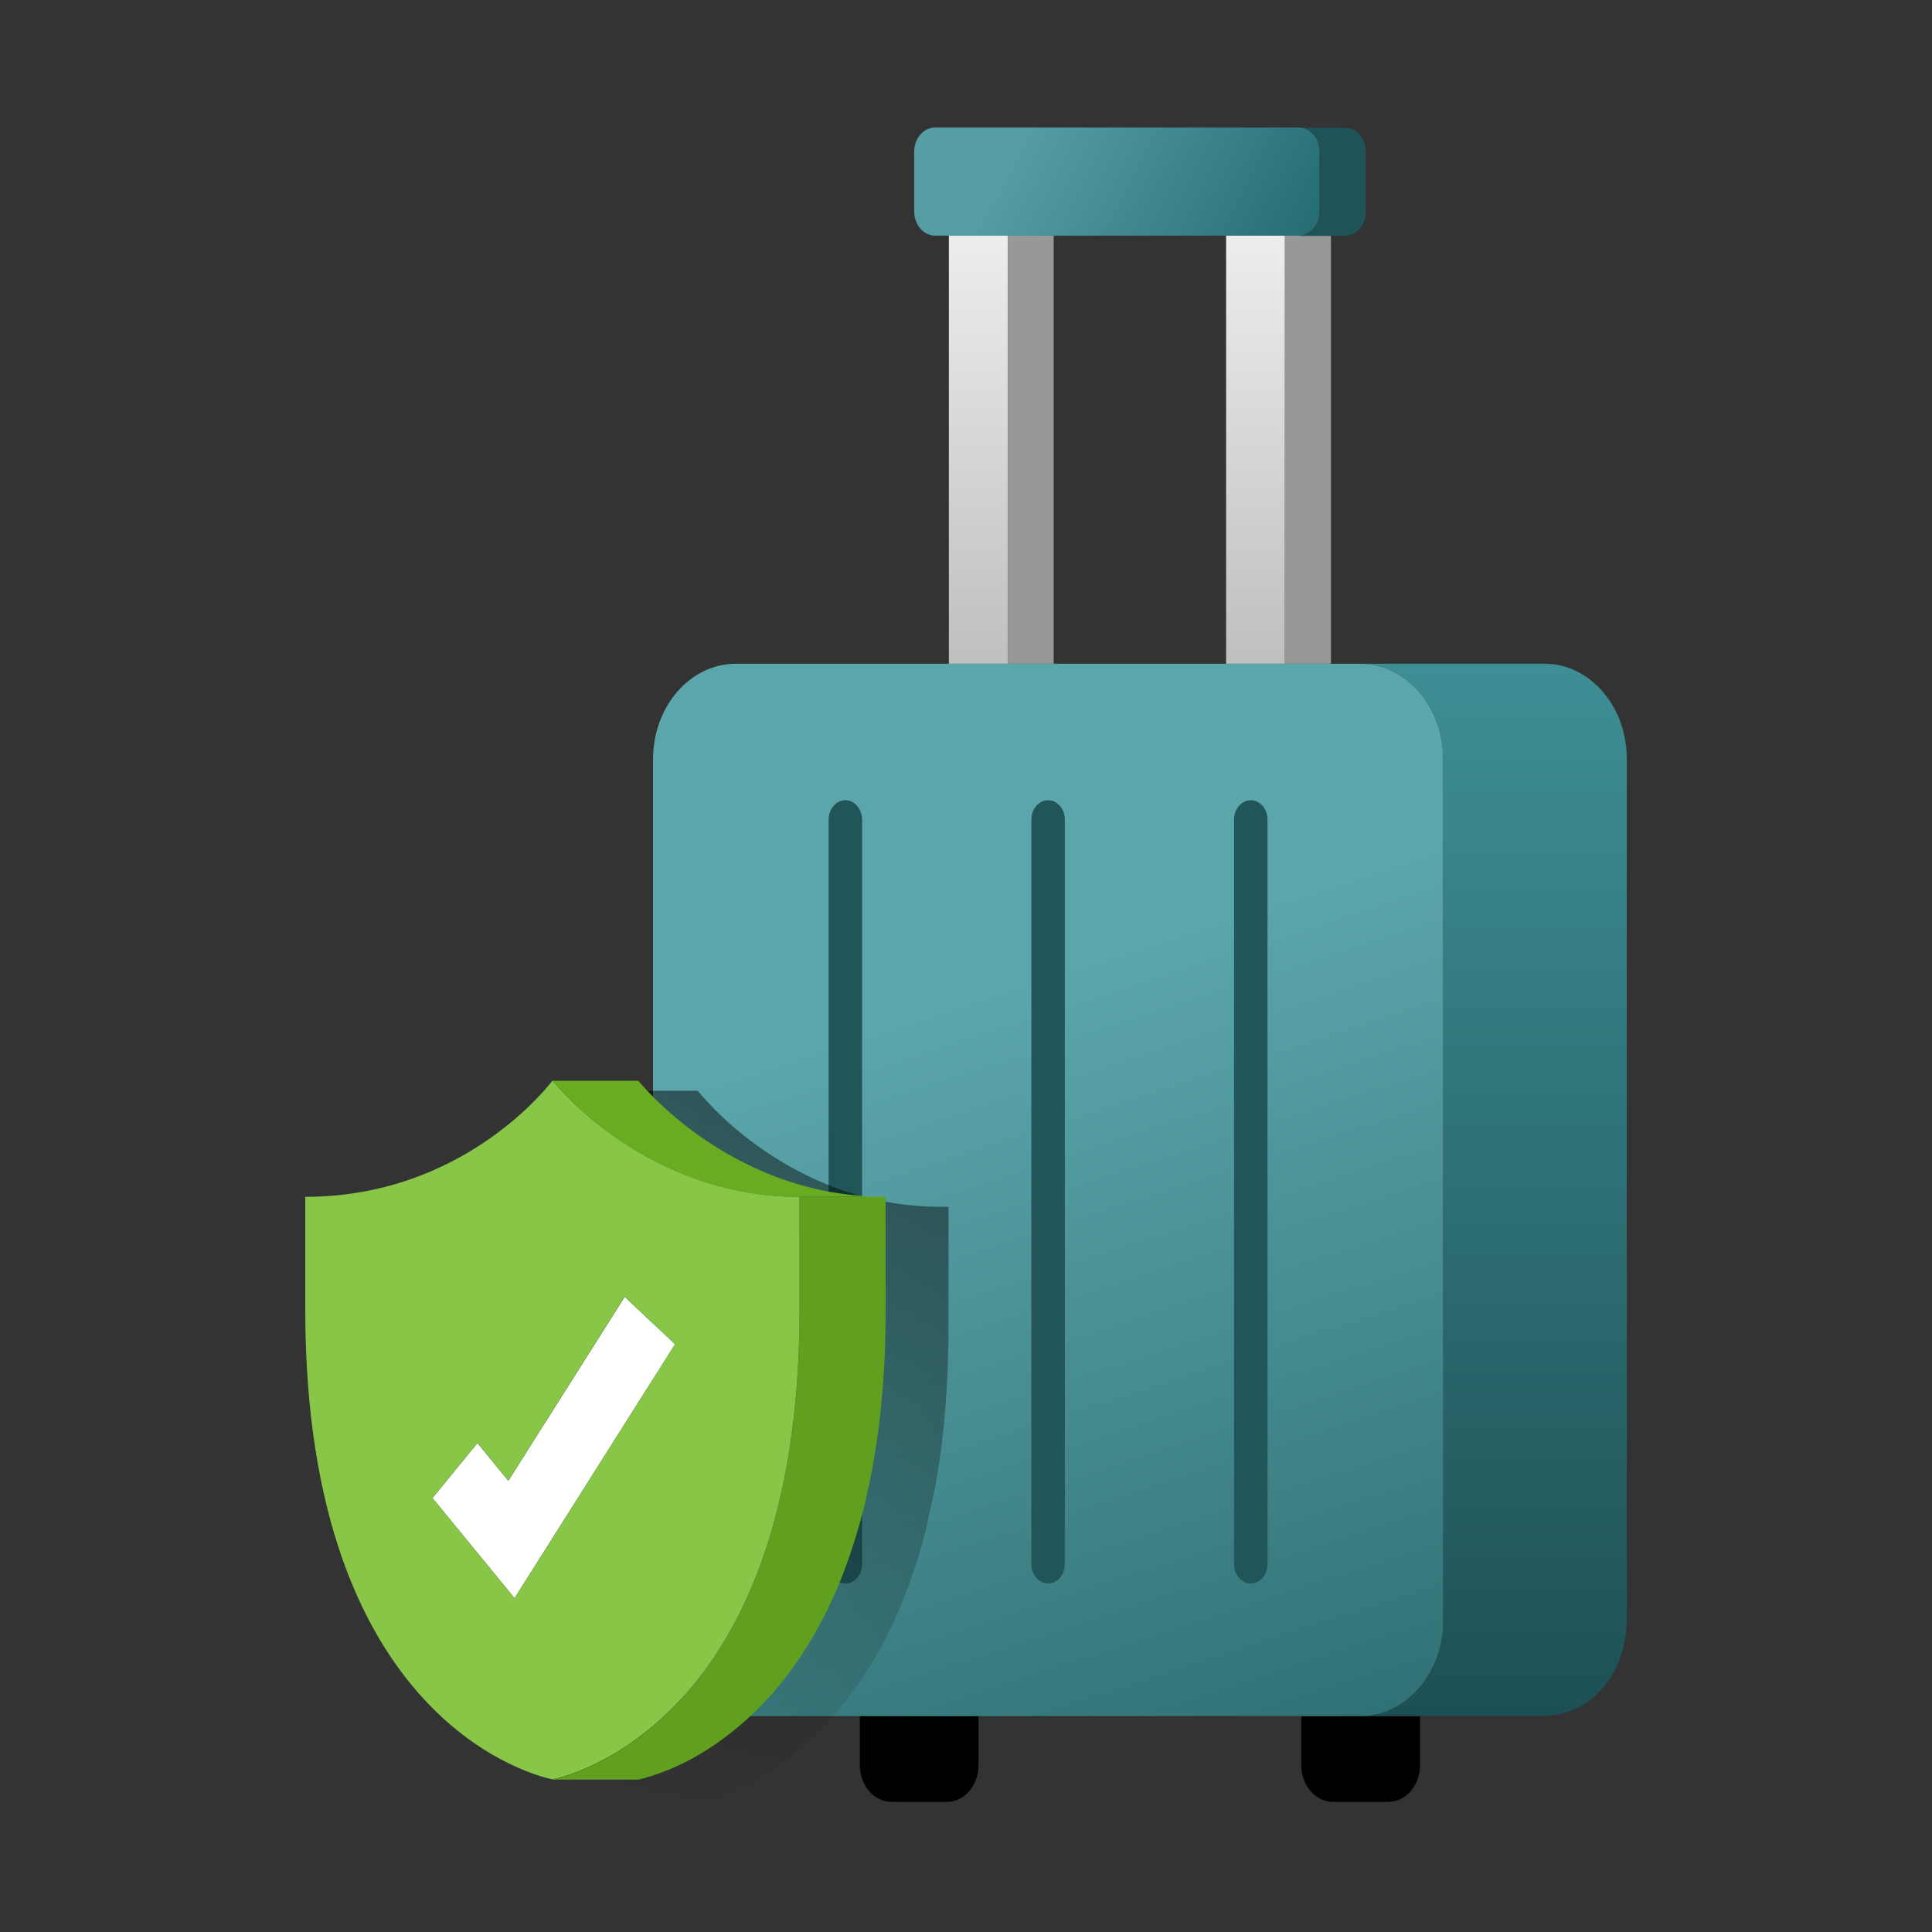<svg xmlns="http://www.w3.org/2000/svg" width="270" height="270" fill="none"><rect width="100%" height="100%" fill="#333333" stroke="none"/><path fill="url(#a)" d="M140.828 32.917h-8.223v59.844h8.223z"/><path fill="#989898" d="M147.254 32.917h-6.414v59.844h6.414z"/><path fill="url(#b)" d="M179.571 32.917h-8.223v59.844h8.223z"/><path fill="#989898" d="M186 32.917h-6.414v59.844H186z"/><path fill="url(#c)" d="M181.495 17.818c1.617 0 2.925 1.514 2.925 3.387v8.338c0 1.873-1.308 3.387-2.925 3.387h-50.812c-1.617 0-2.925-1.514-2.925-3.387v-8.338c0-1.873 1.308-3.387 2.925-3.387h50.812"/><path fill="#1E5357" d="M190.834 21.141c0-.102 0-.205-.013-.308 0-.077-.026-.166-.038-.243 0-.039 0-.065-.013-.103v-.064c-.026-.141-.077-.27-.116-.41-.012-.052-.025-.09-.038-.142-.064-.192-.154-.36-.244-.539v-.012c0-.013-.026-.026-.026-.052a3 3 0 0 0-.179-.282 2 2 0 0 0-.141-.167s-.013-.025-.026-.025c0 0 0-.013-.013-.026a1 1 0 0 0-.166-.167c-.052-.051-.103-.102-.154-.141-.026-.013-.052-.038-.065-.051l-.025-.026c-.013-.013-.039-.026-.052-.038-.051-.039-.102-.065-.153-.103-.052-.026-.103-.064-.154-.09-.039-.026-.077-.038-.116-.064h-.038c-.052-.026-.103-.051-.154-.064-.052-.026-.103-.039-.167-.064-.051-.013-.116-.039-.167-.052h-.051c-.039 0-.077-.025-.128-.025-.065 0-.129-.026-.193-.026s-.141 0-.218-.013h-6.465c.192 0 .397.026.577.064h.013q.288.058.539.193h.012c.167.077.334.18.475.295l.026.026c.141.115.282.243.41.397 0 0 .013.026.026.026.115.141.218.282.321.449 0 .013.025.026.025.051.103.167.193.36.257.552l.038.14c.052.155.103.309.129.476a.3.3 0 0 0 .012.102c.026.205.052.41.052.616v8.338c0 .231-.026.462-.064.68v.026c-.039.218-.09.41-.167.616v.025c-.077.193-.154.385-.257.552-.102.167-.218.32-.333.474 0 .013-.026.026-.039.039a3 3 0 0 1-.359.346l-.154.116-.308.192c-.051.026-.115.064-.179.09-.116.051-.231.09-.347.128-.051.013-.102.039-.167.052a2.6 2.6 0 0 1-.551.064h6.414c.192 0 .372-.026.552-.064.051 0 .115-.039.166-.052.116-.038.231-.077.347-.128a1 1 0 0 0 .179-.09 2 2 0 0 0 .308-.192l.154-.116a.3.3 0 0 1 .077-.051c.077-.077.154-.141.231-.23.013-.027.038-.04.051-.065 0-.013.026-.026.039-.039.025-.025.051-.064.077-.09l.141-.179c.038-.064.077-.115.115-.18v-.012a1 1 0 0 1 .09-.154c.026-.052.064-.116.09-.18.026-.051.051-.115.077-.18 0-.012.013-.038.026-.05v-.026c0-.039.025-.065.038-.103a1 1 0 0 0 .051-.18c.013-.064.039-.128.052-.192 0-.051.012-.09.025-.141v-.064c0-.064.026-.141.026-.206 0-.077.013-.153.013-.23V21.14z"/><path fill="#000" d="M136.751 239.837v6.85c0 2.822-1.976 5.131-4.426 5.131h-7.722c-2.451 0-4.439-2.296-4.439-5.131v-6.85h16.6zM198.455 239.837v6.85c0 2.822-1.988 5.131-4.438 5.131h-7.723c-2.45 0-4.439-2.296-4.439-5.131v-6.85h16.613z"/><path fill="#20565A" d="M118.136 111.85c1.295 0 2.334 1.218 2.334 2.706v104.037c0 1.488-1.052 2.707-2.334 2.707s-2.335-1.206-2.335-2.707V114.556c0-1.488 1.052-2.706 2.335-2.706M146.475 111.85c1.296 0 2.335 1.218 2.335 2.706v104.037c0 1.488-1.052 2.707-2.335 2.707s-2.334-1.206-2.334-2.707V114.556c0-1.488 1.052-2.706 2.334-2.706M174.8 111.85c1.295 0 2.334 1.218 2.334 2.706v104.037c0 1.488-1.039 2.707-2.334 2.707s-2.335-1.206-2.335-2.707V114.556c0-1.488 1.039-2.706 2.335-2.706"/><path fill="url(#d)" d="M227.344 105.859c0-.282-.026-.552-.039-.821 0-.116 0-.231-.013-.346v-.052c0-.077-.025-.154-.038-.244a18 18 0 0 0-.18-1.205 1 1 0 0 0-.025-.167c-.039-.18-.09-.359-.129-.552l-.115-.462c-.077-.269-.167-.538-.257-.808-.038-.115-.077-.244-.115-.359a14 14 0 0 0-.462-1.116c-.013-.026-.038-.064-.051-.09a12 12 0 0 0-.462-.898c0-.013-.026-.026-.039-.051a13 13 0 0 0-.795-1.219c-.026-.025-.038-.064-.064-.09-.116-.154-.244-.295-.359-.449a8 8 0 0 0-.283-.346c-.025-.026-.038-.051-.051-.064-.205-.231-.423-.462-.654-.68 0 0-.026-.026-.039-.026-.038-.038-.077-.064-.115-.102-.154-.141-.308-.295-.475-.424-.077-.064-.154-.115-.218-.18l-.192-.153c-.064-.051-.116-.103-.18-.141a15 15 0 0 0-.59-.41c-.013 0-.038-.026-.051-.026-.039-.026-.077-.039-.103-.064a8 8 0 0 0-.846-.462c-.039-.026-.077-.039-.129-.065-.025 0-.051-.025-.064-.038l-.616-.27c-.077-.038-.166-.064-.243-.09-.065-.025-.129-.05-.18-.063-.064-.026-.141-.052-.205-.077-.218-.077-.436-.129-.654-.193-.039 0-.065-.013-.103-.025-.051-.013-.116-.026-.167-.039-.141-.026-.282-.064-.423-.09a6 6 0 0 0-.488-.064c-.064 0-.115-.013-.179-.025h-.09c-.282-.026-.564-.052-.847-.052h-25.861c.384 0 .756.026 1.128.064.065 0 .116.013.18.026.308.038.616.09.911.167.051 0 .115.025.167.038.32.077.654.18.962.282.064.026.128.039.179.065.321.115.629.243.924.397.038.026.077.039.128.065.295.14.578.307.847.474.038.026.077.039.103.064.282.18.564.372.833.578q.097.076.193.154c.244.192.474.397.693.602.038.039.076.065.115.103.257.244.5.513.744.782.103.116.192.231.282.347.141.18.282.346.424.539a13.4 13.4 0 0 1 1.295 2.168c.013.025.039.064.052.09q.25.538.461 1.116c.039.115.077.243.116.359.09.269.179.526.256.808l.116.462c.051.231.115.474.154.705.077.398.128.796.179 1.206 0 .103.026.193.039.282 0 .116 0 .231.013.347.025.346.051.705.051 1.064v120.368c0 .398-.026.795-.051 1.193 0 .09-.013.192-.026.282q-.058.578-.154 1.155c0 .064-.026.115-.038.179-.065.372-.154.731-.244 1.091 0 .038-.013.064-.026.102-.102.372-.218.731-.346 1.091a1 1 0 0 0-.064.192c-.129.346-.27.68-.424 1.014-.025.064-.064.128-.089.192a15 15 0 0 1-.475.898c-.026.038-.039.077-.064.103-.18.307-.385.602-.577.898-.065.089-.129.179-.193.256-.154.205-.308.398-.462.59-.09.116-.192.231-.282.334-.128.141-.269.282-.398.423-.166.167-.32.334-.5.488-.167.141-.321.295-.5.423-.103.077-.193.154-.295.231-.218.167-.449.32-.68.474-.064.052-.141.09-.205.142a10 10 0 0 1-.937.513c-.077.038-.154.064-.244.102a7 7 0 0 1-.744.308l-.346.116c-.218.077-.449.141-.68.205a4 4 0 0 1-.372.09c-.244.051-.487.089-.731.128-.116.013-.218.038-.334.051-.359.039-.718.064-1.09.064h25.656c.372 0 .732-.025 1.091-.064.115 0 .231-.038.333-.051.244-.039.488-.077.732-.128.128-.026.256-.064.372-.09.23-.064.461-.128.679-.205l.347-.116c.256-.09.5-.205.744-.308.077-.038.167-.064.244-.102.32-.154.628-.334.936-.513a2 2 0 0 0 .205-.142c.231-.154.462-.307.68-.474.103-.077.193-.154.295-.231.103-.09.218-.167.321-.257.064-.051.115-.115.18-.166.166-.154.333-.321.5-.488.077-.077.167-.154.244-.244l.154-.192c.102-.116.192-.218.282-.334l.231-.269c.077-.103.154-.218.243-.321.065-.09.129-.167.193-.256.038-.052.077-.103.102-.154.154-.231.308-.462.449-.706 0-.013.013-.025.026-.038.026-.039.039-.077.064-.103.103-.179.205-.359.308-.552.064-.115.116-.243.167-.359.026-.064.064-.128.09-.192.025-.051.051-.09.064-.141.102-.231.192-.449.282-.693.026-.064.039-.115.064-.18a1 1 0 0 0 .064-.192c.039-.103.077-.218.116-.321.077-.231.154-.474.218-.718v-.051c0-.039.013-.065.026-.103a11 11 0 0 0 .23-1.078c0-.064.026-.115.039-.179 0-.039.013-.077.026-.116.051-.269.089-.551.115-.833 0-.065 0-.142.013-.206 0-.09.013-.192.025-.282 0-.141.026-.269.039-.41.013-.257.026-.514.026-.783V105.859"/><path fill="url(#e)" d="M190.116 92.761c6.389 0 11.571 5.978 11.571 13.342V226.47c0 7.376-5.182 13.354-11.571 13.354H102.82c-6.376 0-11.558-5.978-11.558-13.354V106.103c0-7.364 5.182-13.342 11.558-13.342zm-69.644 125.82V114.544c0-1.488-1.052-2.707-2.335-2.707s-2.335 1.219-2.335 2.707v104.037c0 1.488 1.052 2.706 2.335 2.706s2.335-1.205 2.335-2.706m28.337 0V114.544c0-1.488-1.052-2.707-2.335-2.707s-2.334 1.219-2.334 2.707v104.037c0 1.488 1.052 2.706 2.334 2.706s2.335-1.205 2.335-2.706m28.325 0V114.544c0-1.488-1.039-2.707-2.335-2.707-1.295 0-2.334 1.219-2.334 2.707v104.037c0 1.488 1.039 2.706 2.334 2.706s2.335-1.205 2.335-2.706"/><path fill="url(#f)" d="M131.539 168.663c-.471 0-.933-.021-1.436-.031-.262 0-.535-.021-.797-.032-.346-.021-.692-.041-1.027-.073l-1.332-.126a41 41 0 0 1-2.841-.398 38 38 0 0 1-2.537-.545l-.441-.105a42 42 0 0 1-2.317-.661l-.45-.146a42 42 0 0 1-2.37-.85 49 49 0 0 1-2.212-.943l-.294-.137a51 51 0 0 1-2.139-1.069l-.325-.178a61 61 0 0 1-2.17-1.248l-.325-.199c-.22-.136-.44-.283-.66-.419l-.514-.336c-.21-.147-.419-.283-.629-.43l-.461-.325a60 60 0 0 1-.829-.597l-.272-.2c-.325-.241-.64-.482-.933-.713l-.242-.188c-.314-.252-.629-.504-.922-.755l-.294-.241q-.392-.33-.755-.661l-.188-.168c-.346-.314-.671-.608-1.017-.943l-.137-.126c-.293-.283-.566-.556-.807-.786l-1.604-1.709-.755-.891H85.482l-1.028.021-.818 1.038c-2.684 3.208-14.017 15.181-33.193 15.181h-1.048v16.796c0 57.349 31.746 65.904 35.374 66.691l12.371.021 1.185-.294c.147-.042.314-.094.566-.168.189-.052.388-.126.608-.199l.116-.042c.22-.073.45-.157.691-.241l.126-.052q.378-.142.818-.315c.273-.105.566-.231.86-.356l.147-.063c.293-.126.587-.262.901-.42l.178-.084c.315-.157.64-.314.986-.492l.115-.063c.325-.168.661-.357 1.007-.545l.115-.063c.357-.2.713-.42 1.08-.64l.199-.126c.367-.22.734-.461 1.112-.713l.188-.125a39.318 39.318 0 0 0 2.412-1.762l.188-.147c.325-.262.661-.534.986-.807h.01l.588-.514c.419-.377.849-.765 1.279-1.163l.188-.189c.483-.461.954-.933 1.426-1.436l.524-.535h-.01c.273-.304.545-.608.818-.923l.126-.147c.314-.366.629-.744 1.017-1.205l.22-.273c.22-.272.44-.556.65-.839l.251-.335c.304-.398.598-.807.923-1.258l.178-.262c.21-.294.409-.587.619-.902l.293-.451c.168-.262.346-.524.566-.88l.147-.242c.42-.681.839-1.384 1.248-2.117h.01l.357-.671c.346-.63.681-1.28 1.006-1.94h.011l.335-.713a57 57 0 0 0 1.112-2.443l.073-.189c.367-.87.734-1.761 1.111-2.757.357-.944.692-1.908 1.049-2.977l.052-.158c.325-.985.629-2.002.923-3.061l.629-2.349 1.29-6.018.251-1.488.126-.776c.115-.703.22-1.416.325-2.223l.021-.126c.115-.849.22-1.719.314-2.6l.084-.828c.063-.619.126-1.248.179-1.887l.073-.902c.073-.86.136-1.74.189-2.621l.031-.535c.063-1.048.105-2.118.136-3.208l.021-.702c.042-1.363.063-2.747.063-4.173v-16.796h-1.048zm-17.76 53.135s0-.021.01-.031c0 .01 0 .021-.01.031" opacity=".5" style="mix-blend-mode:multiply"/><path fill="#fff" d="m87.302 181.234 7.035 6.626-22.426 35.49-11.47-13.997 6.28-7.685 4.32 5.274z"/><path fill="#88C648" d="M77.206 151.019c.66.807 13.294 16.24 34.535 16.24v15.747c0 58.157-32.805 65.286-34.535 65.664-1.73-.378-34.546-7.507-34.546-65.664v-15.747c22.038 0 33.917-15.423 34.546-16.24m-5.294 72.331 22.426-35.5-7.046-6.626-16.25 25.708-4.32-5.274-6.28 7.685z"/><path fill="#68AD21" d="M122.292 167.227c-.272 0-.545-.021-.817-.031a37 37 0 0 1-1.059-.073l-.787-.063-.576-.063a41 41 0 0 1-2.863-.399h-.052a40 40 0 0 1-2.6-.555c-.147-.042-.304-.074-.451-.116a52 52 0 0 1-2.38-.681c-.157-.053-.304-.095-.451-.147a39 39 0 0 1-2.338-.839.4.4 0 0 1-.094-.042 37 37 0 0 1-2.265-.975c-.104-.042-.209-.094-.304-.136a70 70 0 0 1-2.191-1.09c-.115-.063-.231-.116-.335-.179a49 49 0 0 1-2.139-1.226l-.409-.252c-.23-.147-.45-.283-.671-.43-.178-.115-.346-.23-.524-.335-.22-.147-.43-.294-.65-.441-.158-.104-.315-.22-.472-.325-.294-.199-.566-.408-.85-.608-.094-.073-.188-.136-.282-.209a31 31 0 0 1-1.206-.933c-.325-.263-.64-.514-.944-.766-.105-.084-.199-.168-.293-.251a65 65 0 0 1-.776-.671c-.063-.053-.126-.116-.189-.168-.356-.315-.681-.619-.996-.912-.063-.063-.126-.116-.189-.179-.304-.283-.587-.566-.838-.817-.074-.074-.126-.137-.19-.2-.104-.104-.209-.22-.314-.314-.073-.073-.125-.136-.188-.21-.084-.094-.168-.178-.252-.262a3 3 0 0 1-.168-.189c-.063-.073-.136-.146-.199-.22a2 2 0 0 0-.147-.157c-.052-.063-.115-.126-.157-.178-.031-.032-.052-.063-.073-.084-.084-.095-.158-.178-.21-.241-.021-.021-.032-.042-.052-.063a3 3 0 0 1-.126-.157H77.199s.074.083.126.146c.021.021.031.042.063.074.052.063.126.147.2.23.02.021.03.042.052.063l.031.032c.042.052.094.105.147.167s.094.116.157.179.126.136.189.209c.063.063.115.126.178.189.073.084.168.178.252.262.063.074.126.137.188.21.095.105.21.21.315.314.063.063.115.116.178.189l.01.011c.252.251.535.534.84.817l.188.189c.304.294.64.598.986.912.02.011.031.032.052.042.042.042.105.084.147.126.251.22.503.44.776.671.094.084.199.168.293.252.304.251.619.503.944.765.042.031.084.063.126.105 0 0 .02.021.031.021.336.262.692.535 1.048.807.095.074.19.136.284.21.272.199.555.409.849.608a.7.7 0 0 1 .136.105c.105.073.22.147.336.23.21.147.43.294.65.441a9 9 0 0 0 .524.335c.22.147.44.283.67.43l.252.157.158.095q1.022.629 2.138 1.226c.053.032.095.053.147.084l.189.095c.702.377 1.436.744 2.191 1.09.032.021.063.031.105.052.063.032.136.053.2.084q1.1.504 2.264.975c.02 0 .042.021.073.032h.021c.755.293 1.541.576 2.338.839.095.031.178.062.262.094.063.021.126.031.19.052.775.241 1.572.472 2.379.682.063.01.115.031.178.052.095.021.189.042.273.063.849.21 1.709.399 2.6.556h.042c.933.168 1.887.293 2.852.398.105.011.199.032.304.042.094 0 .188.011.283.021l.776.063c.346.031.702.052 1.059.073l.817.032c.2 0 .399.021.608.021h12.896c-.503 0-.985-.021-1.478-.032z"/><path fill="#60A01E" d="M123.765 167.259H111.74v15.747c0 1.416-.021 2.789-.063 4.142 0 .241-.011.482-.021.713a155 155 0 0 1-.136 3.176c0 .179-.021.357-.032.545-.052.881-.115 1.741-.178 2.59-.021.304-.052.608-.073.902-.053.629-.116 1.247-.179 1.866-.031.273-.052.545-.084.818a90 90 0 0 1-.314 2.568c0 .074-.021.137-.032.2a68 68 0 0 1-.314 2.117l-.126.787c-.084.493-.168.985-.252 1.468-.062.335-.125.671-.188.996-.063.356-.137.713-.21 1.059-.063.335-.136.66-.21.985-.073.346-.146.682-.22 1.017-.073.336-.157.661-.23.986-.074.304-.147.618-.221.922-.083.325-.167.64-.251.965-.074.293-.158.587-.231.88a6 6 0 0 1-.136.462 74 74 0 0 1-.912 3.009c-.021.073-.053.147-.074.22q-.487 1.476-1.006 2.873c0 .021-.021.052-.021.073a70 70 0 0 1-1.07 2.653 3 3 0 0 0-.115.283 59 59 0 0 1-1.122 2.442c-.052.105-.105.221-.157.325a66 66 0 0 1-1.174 2.276c-.053.104-.116.209-.168.314a57 57 0 0 1-1.342 2.286c-.063.105-.136.209-.199.325-.168.262-.336.524-.503.776-.095.146-.2.304-.294.45-.2.294-.388.577-.587.86l-.22.315c-.294.409-.577.807-.87 1.195-.084.115-.168.22-.252.335-.21.273-.42.546-.64.818l-.283.346c-.304.378-.618.745-.933 1.101a2 2 0 0 0-.126.147c-.346.398-.692.776-1.038 1.143-.073.073-.146.157-.22.23-.482.503-.954.986-1.436 1.447-.063.063-.126.126-.189.178a40 40 0 0 1-1.426 1.29l-.21.178c-.387.325-.765.65-1.153.954-.063.053-.126.095-.188.147-.388.304-.766.598-1.154.87-.01 0-.031.021-.042.032-.388.283-.776.545-1.153.807-.063.042-.126.084-.2.136q-.549.362-1.069.692c-.073.042-.136.084-.199.126-.356.22-.702.43-1.048.619-.032.021-.073.041-.105.062q-.503.283-.975.535l-.126.063q-.488.252-.943.472c-.063.031-.116.063-.179.084-.304.147-.587.272-.87.398-.052.021-.094.042-.147.063-.283.126-.566.241-.828.346h-.02c-.273.105-.525.21-.777.294-.042.021-.084.031-.126.052-.23.084-.45.157-.66.231-.042.01-.073.031-.115.042a9 9 0 0 1-.588.188c-.02 0-.041.011-.073.021-.168.053-.325.095-.472.137a.14.14 0 0 0-.063.021c-.146.041-.283.073-.398.104-.021 0-.042.011-.063.021-.105.032-.21.053-.283.074-.021 0-.031 0-.052.01-.063.011-.126.032-.168.042H89.24s.095-.021.168-.042c.021 0 .032 0 .053-.01.083-.021.178-.042.283-.074.02 0 .042 0 .063-.021.115-.031.251-.063.398-.104a.1.1 0 0 0 .052-.021c.147-.042.304-.084.472-.137.021 0 .042-.01.073-.021.179-.052.378-.115.588-.188a.5.5 0 0 0 .115-.042c.21-.074.43-.147.66-.231.042-.01.084-.031.126-.042.252-.094.504-.189.776-.293h.01c.263-.105.546-.221.829-.346.052-.021.094-.042.147-.063.283-.126.576-.262.88-.399.063-.031.116-.052.179-.084.304-.146.629-.304.954-.471l.126-.063c.314-.168.65-.346.975-.535.031-.021.073-.042.104-.063.346-.199.692-.398 1.049-.619.063-.041.136-.083.199-.125q.534-.331 1.07-.692l.188-.126c.378-.252.766-.524 1.153-.807.011 0 .021-.021.042-.032.378-.283.766-.577 1.154-.881.063-.052.125-.094.188-.146.378-.304.766-.619 1.154-.954.042-.032.073-.063.115-.095.031-.031.063-.063.094-.084.472-.409.944-.838 1.426-1.289.063-.063.126-.116.189-.178.482-.462.954-.944 1.436-1.447.032-.042.074-.074.105-.105.042-.042.073-.084.115-.126a37 37 0 0 0 1.164-1.29c.315-.356.619-.723.933-1.111l.147-.178c.042-.053.084-.115.136-.168.221-.272.43-.545.64-.818.084-.104.168-.209.252-.325q.44-.582.88-1.195c0-.01.021-.021.021-.031.063-.084.126-.179.178-.262q.3-.425.598-.881c.094-.147.199-.304.294-.451.167-.262.335-.514.503-.786.031-.053.073-.116.105-.168.031-.052.063-.105.084-.147.45-.734.901-1.499 1.342-2.285.021-.042.052-.084.073-.126.031-.063.063-.126.094-.178.399-.734.797-1.489 1.185-2.276l.063-.125c.031-.063.063-.137.094-.2.378-.786.755-1.604 1.122-2.442.011-.032.032-.063.042-.095.032-.063.052-.126.073-.188.367-.86.724-1.741 1.07-2.653v-.021c0-.021.01-.031.021-.052a77 77 0 0 0 1.006-2.873c.021-.053.032-.105.053-.157 0-.021.01-.042.021-.063.314-.975.618-1.982.912-3.009.021-.084.052-.158.073-.241l.063-.221c.084-.293.157-.587.241-.891.084-.314.168-.639.252-.964.073-.304.147-.608.22-.923.063-.241.115-.482.178-.723.021-.084.042-.179.053-.262.073-.336.147-.682.22-1.028.073-.325.136-.65.21-.975.073-.346.136-.702.209-1.059.053-.252.105-.503.147-.765.011-.074.021-.158.042-.231.084-.482.168-.985.252-1.478l.125-.766c.105-.692.21-1.404.315-2.117 0-.063.021-.126.031-.189v-.011a87 87 0 0 0 .315-2.568c.031-.273.052-.545.084-.818.063-.619.126-1.237.178-1.877.011-.157.032-.293.042-.451l.031-.44c.074-.86.126-1.719.189-2.6l.032-.524c.063-1.038.104-2.108.136-3.177 0-.094 0-.189.01-.283v-.419c.042-1.353.063-2.726.063-4.142v-15.789"/><defs><linearGradient id="a" x1="136.717" x2="136.717" y1="32.917" y2="92.761" gradientUnits="userSpaceOnUse"><stop stop-color="#EDEDED"/><stop offset="1" stop-color="#BFBFBF"/></linearGradient><linearGradient id="b" x1="175.459" x2="175.459" y1="32.917" y2="92.761" gradientUnits="userSpaceOnUse"><stop stop-color="#EDEDED"/><stop offset="1" stop-color="#BFBFBF"/></linearGradient><linearGradient id="c" x1="143.857" x2="188.114" y1="17.818" y2="40.909" gradientUnits="userSpaceOnUse"><stop stop-color="#549EA3"/><stop offset="1" stop-color="#1D6469"/></linearGradient><linearGradient id="d" x1="208.736" x2="208.736" y1="92.761" y2="239.811" gradientUnits="userSpaceOnUse"><stop stop-color="#3D8F95"/><stop offset="1" stop-color="#1D5054"/></linearGradient><linearGradient id="e" x1="146.474" x2="196.453" y1="92.761" y2="246.803" gradientUnits="userSpaceOnUse"><stop offset=".255" stop-color="#5BA6AB"/><stop offset="1" stop-color="#2E6E72"/></linearGradient><linearGradient id="f" x1="113.759" x2="90.975" y1="152.819" y2="252.182" gradientUnits="userSpaceOnUse"><stop/><stop offset="1" stop-opacity="0"/></linearGradient></defs></svg>